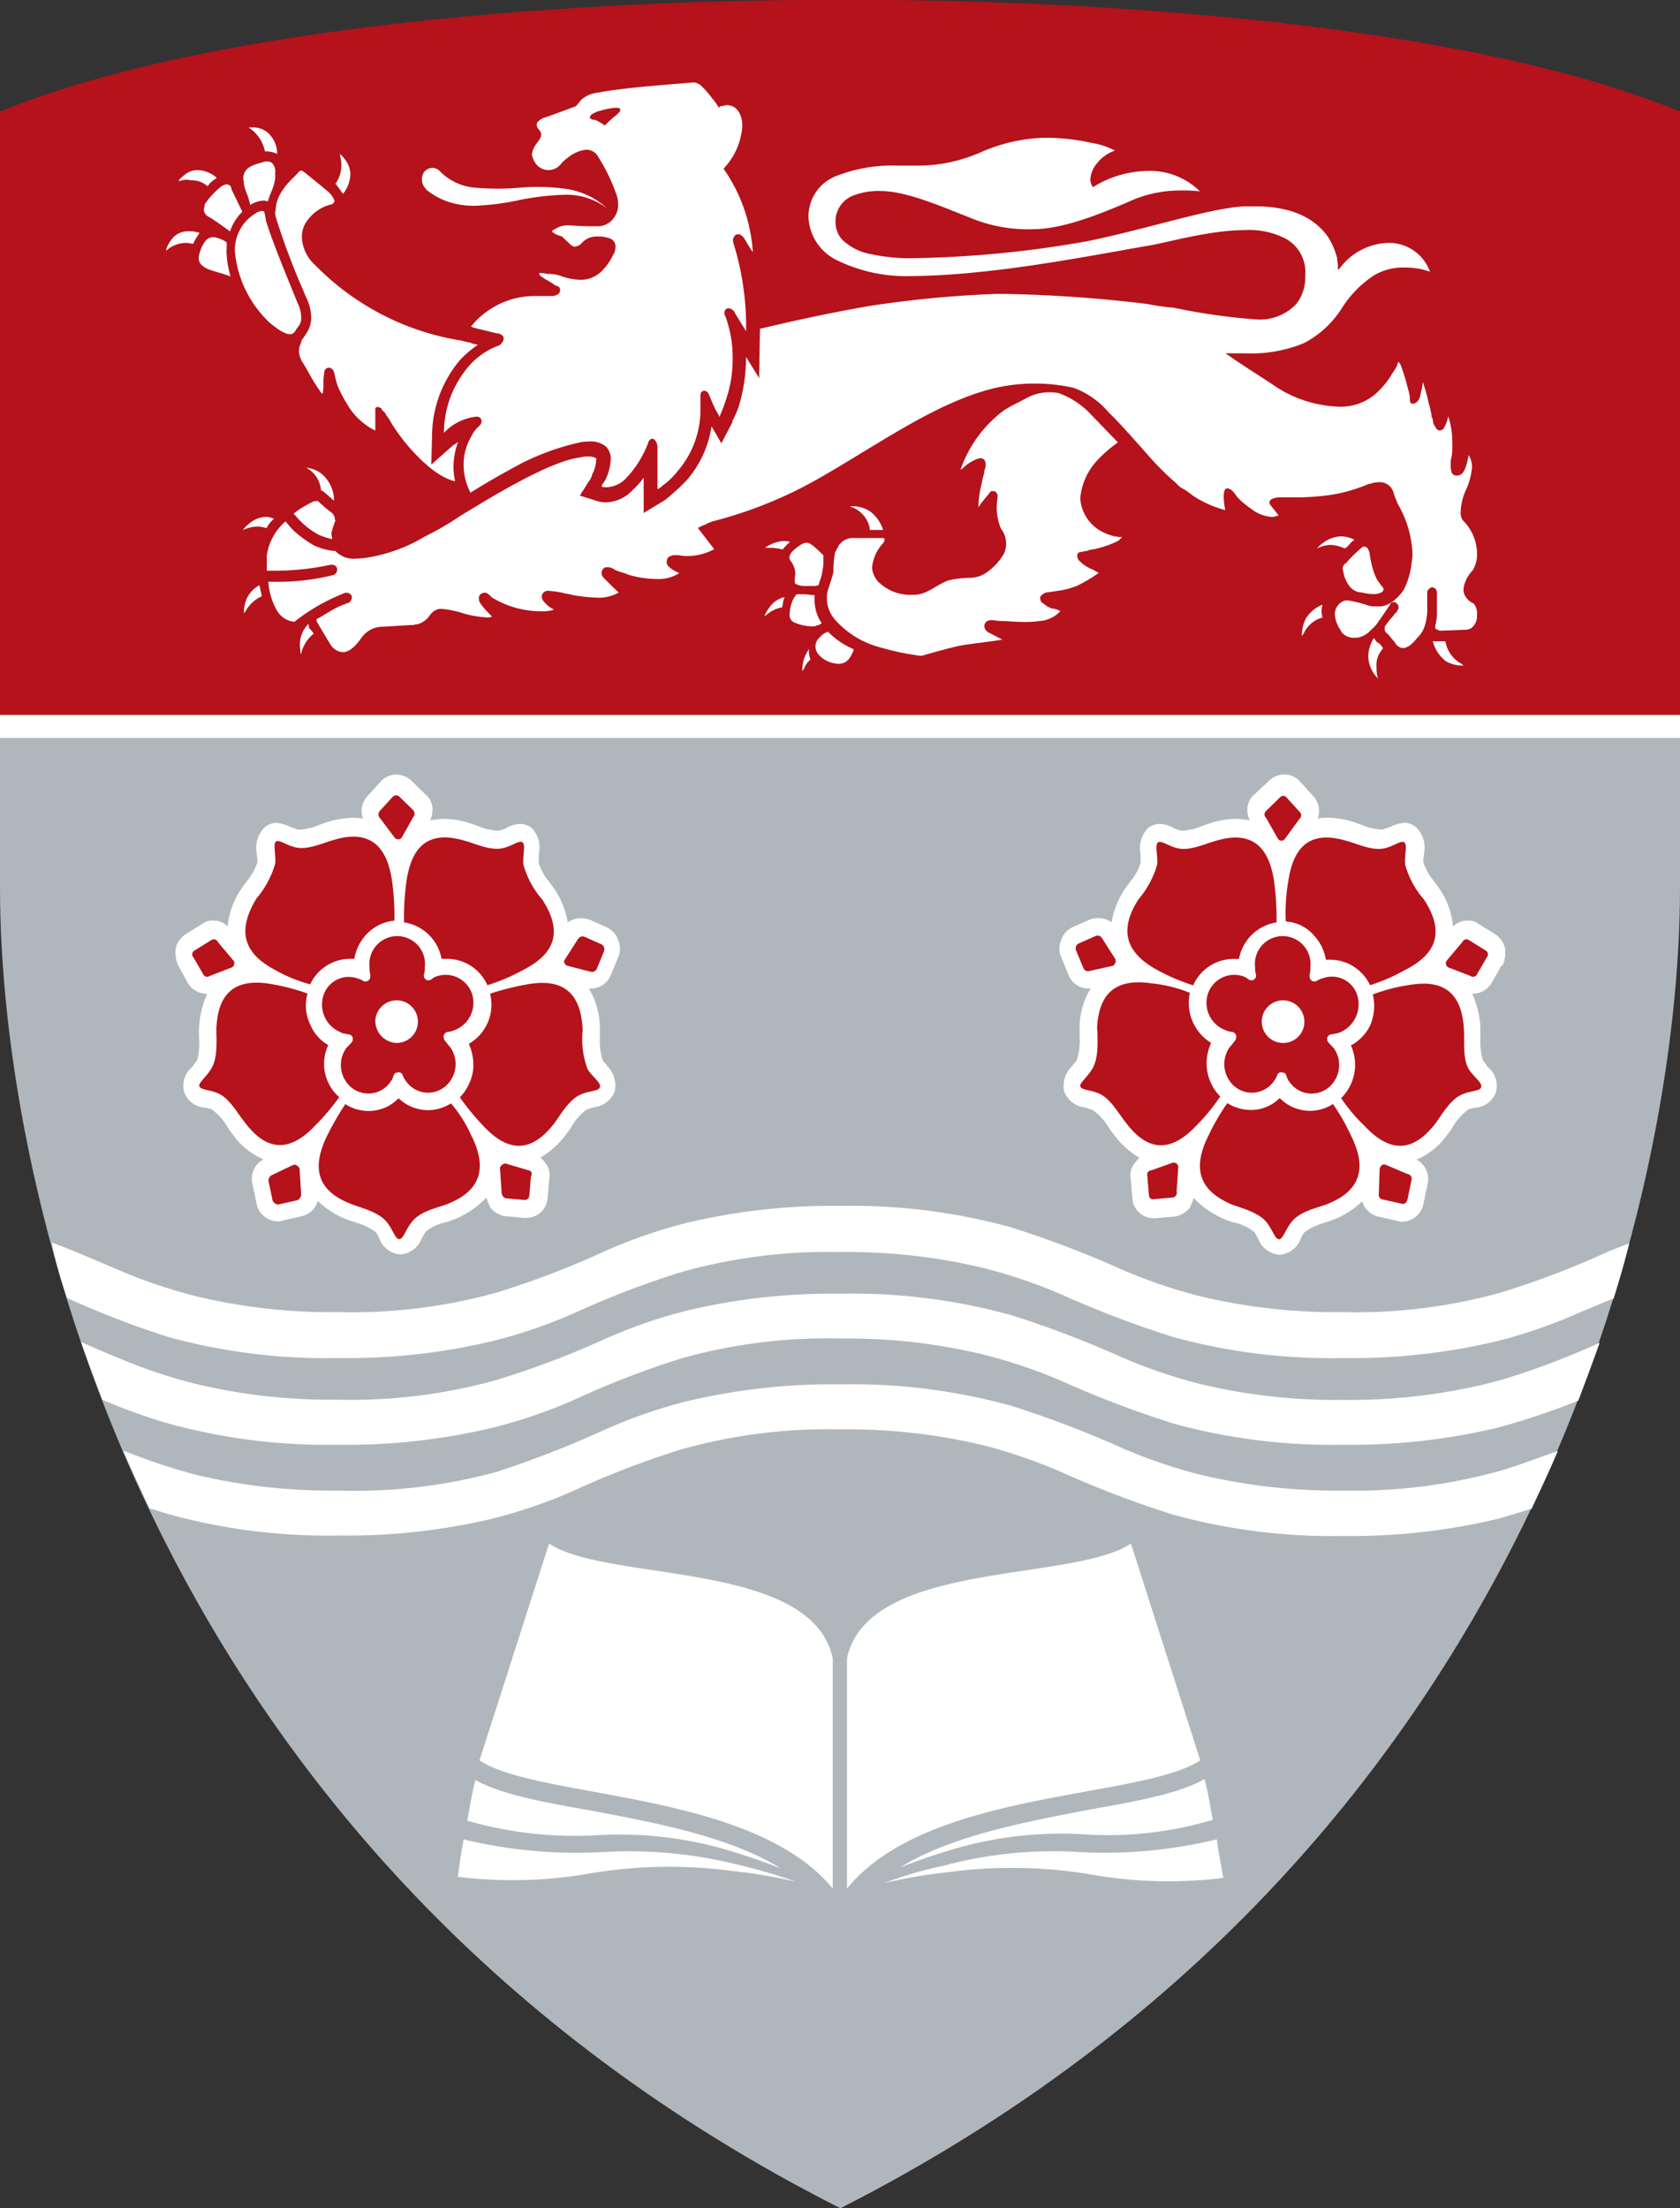﻿
<svg xmlns="http://www.w3.org/2000/svg" viewBox="0 0 152.19 200" width="152.19" height="200"><rect x="0" y="0" width="152.19" height="200" fill="#333333" stroke="none"/><defs><style>.cls-1{fill:#b0b7bc;}.cls-2{fill:#b5121b;}.cls-3{fill:#fff;}</style></defs><title>Asset 1</title><g id="Layer_2" data-name="Layer 2"><g id="Layer_1-2" data-name="Layer 1"><path class="cls-1" d="M152.19,65.83V80.45c0,27.25-12.9,87.45-76.06,119.55C12.9,168,0,107.7,0,80.45V65.83Z"/><path class="cls-2" d="M76.13,0S125.8-.76,152.19,10.1V65.83H0V10.1C26.46-.68,76.13,0,76.13,0"/><path class="cls-3" d="M16.53,16.33a3.11,3.11,0,0,0-.37.08,1.29,1.29,0,0,1,.44-.46,1.8,1.8,0,0,1,1.33-.54,2.72,2.72,0,0,1,1.7.69c-.07.08-.22.15-.3.23a1.77,1.77,0,0,0-.52.54,2.17,2.17,0,0,0-1.56-.54A1.21,1.21,0,0,0,16.53,16.33Zm1.56,4.77a2.61,2.61,0,0,0-1-.15,1.84,1.84,0,0,0-1.63.85,2.64,2.64,0,0,0-.44.92c.07-.08.22-.15.3-.23A2.72,2.72,0,0,1,16.83,22c.3,0,.52.08.67.08a6.13,6.13,0,0,1,.59-1Zm.52-2.69a.24.24,0,0,0-.07.15h0v.08c0,.08-.07.15-.07.31a.76.76,0,0,0,.44.69c.44.23,1.26.85,1.93,1.31a4.44,4.44,0,0,1,1.11-1.77l-1-2.08h0V17l-.07-.15a.56.56,0,0,0-.37-.15,1,1,0,0,0-.52.23A7.35,7.35,0,0,0,18.61,18.41Zm3.78,35.72a3.35,3.35,0,0,0-.3,1.39v.08c0-.08.07-.15.15-.23A3.13,3.13,0,0,1,23.72,54c-.07-.31-.15-.69-.22-1A2.73,2.73,0,0,0,22.39,54.13Zm2-24.94c1,.85,1.56,1.08,1.85,1.08a.56.56,0,0,0,.52-.31c.07-.15.22-.31.37-.54a1.18,1.18,0,0,0,.15-.69,2.7,2.7,0,0,0-.3-1.23h0c-.07-.23-2.3-5.47-2.89-7.54a6.88,6.88,0,0,0-.15-.77l-.07-.08h-.15a1.16,1.16,0,0,0-.59.23,3.86,3.86,0,0,0-1.85,3.46A10.12,10.12,0,0,0,24.39,29.19Zm-3.85-6.93V22c0-.15-.82-.46-.89-.46a.94.94,0,0,0-1,.23A3.19,3.19,0,0,0,18,23.34a.89.89,0,0,0,.22.62,2.13,2.13,0,0,0,.74.46c.67.23,1.33.38,1.93.62a8.34,8.34,0,0,1-.37-2.31ZM24,13.71h.22a2.51,2.51,0,0,1,.89.23A2.58,2.58,0,0,0,24.24,12a2.06,2.06,0,0,0-1.41-.46h-.3c.07.08.22.15.3.23A3.35,3.35,0,0,1,24,13.71Zm-1.93,2.85a5.12,5.12,0,0,0,.3,1,7.36,7.36,0,0,1,.3,1c.07,0,.07-.08.15-.08h0a2.35,2.35,0,0,1,1-.31.91.91,0,0,1,.44.08,8.83,8.83,0,0,1,.37-1,5,5,0,0,0,.3-1.08v-.54a1.07,1.07,0,0,0-.15-.69.58.58,0,0,0-.59-.31.91.91,0,0,0-.44.08c-.52.15-1.26.31-1.56.85a1.17,1.17,0,0,0-.07,1Zm9,1a3,3,0,0,0,.67-1.77,2.26,2.26,0,0,0-.52-1.39,2.49,2.49,0,0,0-.44-.46,3.45,3.45,0,0,1,.07.38,2.21,2.21,0,0,1,.07.69,2.82,2.82,0,0,1-.52,1.62ZM48.18,14h0a2,2,0,0,1,.37-.92c.22-.31.59-.69.44-1.08-.07-.23-.37-.38-.37-.69a.43.43,0,0,1,.22-.38,1.47,1.47,0,0,1,.59-.31c.67-.23,2.74-1,2.74-1,.22-.23.3-.38.52-.62a2.81,2.81,0,0,1,1.56-.62c2.15-.46,8.08-.85,8.6-.92a1.18,1.18,0,0,1,.67.31,7.56,7.56,0,0,1,1,1.15c.15.15.3.38.37.46a1,1,0,0,0,.15.23l.07.15.07-.08a.32.32,0,0,1,.22-.08c.15,0,.3-.08.44-.08a1.39,1.39,0,0,1,.74.23,1.73,1.73,0,0,1,.59,1,2.72,2.72,0,0,1,.07.77,6.25,6.25,0,0,1-1.63,3.69l-.07.08.07.08a14.83,14.83,0,0,1,2.59,7.47,9.94,9.94,0,0,1-.67-1.08,1,1,0,0,1-.15-.23,1.63,1.63,0,0,0-.37-.31h-.15a.29.29,0,0,0-.3.15.59.59,0,0,0-.15.31,1,1,0,0,0,.07.46,25.64,25.64,0,0,1,1.11,7.7V30l-1-1.62a.7.7,0,0,0-.59-.46.38.38,0,0,0-.3.15.48.48,0,0,0-.07.31.29.29,0,0,0,.07.23,10.83,10.83,0,0,1,.67,3.85,11.25,11.25,0,0,1-.67,3.93,9.17,9.17,0,0,1-.44,1.15c0,.08-.07.15-.07.23a4.46,4.46,0,0,0-.3-.54A10.9,10.9,0,0,1,64.34,36l-.22-.46a.55.55,0,0,0-.3-.15.38.38,0,0,0-.3.15.6.6,0,0,0-.07.38v1a8.52,8.52,0,0,1-2.08,5.77A6.7,6.7,0,0,1,60,44a1.55,1.55,0,0,1-.44.31V40.43a1.12,1.12,0,0,0-.15-.46c-.07-.08-.15-.23-.3-.23a.27.27,0,0,0-.22.08c-.07.08-.15.15-.15.23a9.41,9.41,0,0,1-2.15,3.39,2.56,2.56,0,0,1-1.63.69c-.22,0-.37,0-.44-.08s.22-.38.37-.69a4.78,4.78,0,0,0,.44-1.77,1.6,1.6,0,0,0-.44-1.15A2.2,2.2,0,0,0,53.22,40a2.68,2.68,0,0,0-.74.08,22.45,22.45,0,0,0-6.3,2.46c-1.7.92-3.19,1.85-3.56,2.08A5.44,5.44,0,0,1,42,42.12a4.87,4.87,0,0,1,.67-2.54,2.7,2.7,0,0,1,.44-.69c.07-.08.07-.15.15-.15l.07-.08.15-.15a.6.6,0,0,0,.15-.38.59.59,0,0,0-.15-.31.54.54,0,0,0-.37-.08,4.74,4.74,0,0,0-2.89,1.46,9.25,9.25,0,0,1,2.22-6,6.62,6.62,0,0,1,2.59-1.85.68.68,0,0,0,.44-.31.59.59,0,0,0,.15-.31v-.15c0-.08-.07-.15-.15-.23a.71.71,0,0,0-.44-.15l-1.26-.31c-.3-.08-.67-.15-.89-.23s-.15-.08-.22-.08a7.44,7.44,0,0,1,5.93-2.77H50a1,1,0,0,0,.52-.15.43.43,0,0,0,.22-.38c0-.15-.07-.31-.15-.31a.23.23,0,0,0-.15-.08h-.07a10.63,10.63,0,0,0-1-.62,4.38,4.38,0,0,1-.44-.31.24.24,0,0,1-.07-.15v-.08a3,3,0,0,1,.74.08,3.49,3.49,0,0,1,1.11.15,5.68,5.68,0,0,0,1.78.38,2.72,2.72,0,0,0,2.15-.92,5.19,5.19,0,0,0,.89-1.31,1.27,1.27,0,0,0,.22-.69.77.77,0,0,0-.59-.85,2.81,2.81,0,0,0-1-.15,1.83,1.83,0,0,0-1.41.54,1,1,0,0,1-.67.38.27.27,0,0,1-.22-.08h-.07l-.89-.85a2.44,2.44,0,0,1-.74-.31C50,21,50,20.95,50,20.95l.07-.08a.26.26,0,0,1,.15-.08,2,2,0,0,1,1.19-.38c.44,0,1,.08,2.08.08H54a1.8,1.8,0,0,0,1.56-.69A2,2,0,0,0,56,18.56a2.82,2.82,0,0,0-.15-.92,16.75,16.75,0,0,0-1.63-3.39,1.23,1.23,0,0,0-1.11-.69,3.13,3.13,0,0,0-1.63.69,3.7,3.7,0,0,0-.74.69,1.42,1.42,0,0,1-1.11.46,1.44,1.44,0,0,1-1-.46A2.12,2.12,0,0,1,48.18,14Zm5.71-3.16a8,8,0,0,1,.82.46l.07.08.07-.08s.3-.31.67-.62c.15-.15.74-.54.67-.77-.07-.38-1.7.08-1.93.15a1.74,1.74,0,0,0-.52.23.26.26,0,0,0-.15.08l-.07.08C53.23,10.79,53.82,10.87,53.89,10.87ZM25,19.72a64.89,64.89,0,0,0,2.45,6.54c.22.54.37.85.37.85a4.22,4.22,0,0,1,.37,1.62,2.51,2.51,0,0,1-.3,1.23c-.3.54-.59.85-.59.92h0V31a.27.27,0,0,0-.07.15,1.49,1.49,0,0,0-.15.62,2.13,2.13,0,0,0,.3,1s.3.46.59,1a17.07,17.07,0,0,0,.89,1.46c.07.08.15.23.22.31l.15.15v-.08a2.83,2.83,0,0,0,.07-.54v-.23a5.27,5.27,0,0,1,.07-1.08.44.44,0,0,1,.44-.46.55.55,0,0,1,.44.38c.07.23.15.69.3,1.15h0a.24.24,0,0,0,.07.15,1.33,1.33,0,0,0,.15.38,11.34,11.34,0,0,0,.67,1.23A6,6,0,0,0,34,39V37c0-.08.15-.15.22-.15h0c.07,0,.15.08.22.08s.15.08.15.15.07.15.15.15h0l.07.08a1,1,0,0,1,.15.23c.07.15.3.38.44.69A16.87,16.87,0,0,0,37,40.43c1.26,1.46,2.82,2.85,4.23,3.16a7,7,0,0,1-.15-1.23A6.48,6.48,0,0,1,41.51,40a1.55,1.55,0,0,1-.44.31l-2,1.77.07-2.69a10.73,10.73,0,0,1,2.52-6.77,9.26,9.26,0,0,1,1.63-1.39c-.22-.08-.44-.08-.59-.15s-.22-.08-.3-.08l-.59-.15A23.71,23.71,0,0,1,28.54,24a3.55,3.55,0,0,1-1.19-2.54,2.44,2.44,0,0,1,.59-1.62,3.73,3.73,0,0,1,2-1.31H30l.15-.08c.07-.08.15-.15.15-.23s-.15-.54-.74-1c-.74-.62-1.33-1.08-1.7-1.39a3.62,3.62,0,0,0-.52-.38h0c-.07,0-.22,0-.44.31-.44.46-1.93,1.69-1.93,3.31C24.91,19.18,24.91,19.41,25,19.72Zm5.34,27.4h0V47a.81.81,0,0,0-.37-.62,7.94,7.94,0,0,1-.82-.69c-.22-.15-.3-.31-.37-.31h-.15a.71.71,0,0,0-.44.15c-.07,0-.07.08-.22.08a1.61,1.61,0,0,1-.37.23,5.94,5.94,0,0,0-1,.69l.22.23a7,7,0,0,0,2.08,1.69,7.09,7.09,0,0,0,1.19.38c0-.15-.07-.38-.07-.54a8.84,8.84,0,0,1,.37-1.15Zm-6.15-.31a2.47,2.47,0,0,0-1.63.62A3.5,3.5,0,0,0,22,48c.07,0,.15-.08.22-.08a2.88,2.88,0,0,1,1.11-.23,2.58,2.58,0,0,1,.82.15,2.39,2.39,0,0,1,.67-.85A2.1,2.1,0,0,0,24.17,46.81Zm4.82-4a3.15,3.15,0,0,0-1.26-.46c.07.08.15.08.22.15a2.53,2.53,0,0,1,1.11,1.92c.07,0,.07,0,.15.08h.07l.07.08h0l.89.77A3.16,3.16,0,0,0,29,42.81Zm92.81,6.85h0c.22-.08.37-.31.59-.54a1,1,0,0,1,.3-.23,2.74,2.74,0,0,0-1.26-.31,2.83,2.83,0,0,0-1.63.62,3.26,3.26,0,0,0-.52.46c.07,0,.15-.08.22-.08a2.82,2.82,0,0,1,1-.23,3.35,3.35,0,0,1,1.26.31Zm-.15,2a2.88,2.88,0,0,0,.67,1.54,1.45,1.45,0,0,0,1,.46,5.52,5.52,0,0,0,1.11.15c.3,0,1.11-.15.82-.62a5.41,5.41,0,0,1-.52-.69,4.81,4.81,0,0,1-.37-.92,9.25,9.25,0,0,1-.3-1.39,1.12,1.12,0,0,0-.15-.46.41.41,0,0,0-.37-.23c-.07,0-.22.08-.44.31A11,11,0,0,0,121.94,51,.57.57,0,0,0,121.65,51.66ZM118.31,56a3.33,3.33,0,0,0-.37,1.54v.08c.07-.08.07-.15.15-.23a2.66,2.66,0,0,1,1.7-1.46c0-.15-.07-.31-.07-.46a1.76,1.76,0,0,1,.07-.62v-.08A3.12,3.12,0,0,0,118.31,56ZM78.8,48H80a3.34,3.34,0,0,0-1.19-1.69,3,3,0,0,0-1.48-.46h-.37c.07,0,.15.08.22.08a2.63,2.63,0,0,1,1.56,1.69h0Zm45.89,10.08a1.06,1.06,0,0,1-.22-.31,3.2,3.2,0,0,0-.52,1.69,2.94,2.94,0,0,0,.89,2c0-.08-.07-.15-.07-.23a3.58,3.58,0,0,1-.07-.85,2.08,2.08,0,0,1,.44-1.46h0l.15-.23-.07-.08A1.19,1.19,0,0,0,124.69,58.13Zm6.3.23h0l-.07-.23H129.8A3.27,3.27,0,0,0,131,59.9a3.09,3.09,0,0,0,1.56.38h.07c-.07,0-.15-.08-.22-.15A2.82,2.82,0,0,1,131,58.36Zm-103-1.85a2.62,2.62,0,0,0-.82,2c0,.31.07.62.07.85,0-.08.07-.15.07-.23a3.28,3.28,0,0,1,1.11-1.69A2.34,2.34,0,0,0,28,56.9C28,56.74,27.95,56.67,27.95,56.51ZM71,49a3.22,3.22,0,0,0-1.7.62h.59a4.22,4.22,0,0,1,1,.15,5.77,5.77,0,0,1,.67-.69A1.78,1.78,0,0,0,71,49Zm1,3.54v.15c0,.15,0,.15.15.23a1.67,1.67,0,0,0,.82.15h.59a1.23,1.23,0,0,0,.59-.08c.07-.15.07-.31.15-.46a4.19,4.19,0,0,0,.22-.92,3,3,0,0,0,.07-.77v-.54a9.86,9.86,0,0,0-1-.92,1.09,1.09,0,0,0-.52-.23,1.16,1.16,0,0,0-.59.23,4.1,4.1,0,0,0-.67.54,1,1,0,0,0-.3.54.51.51,0,0,0,.15.38A2.08,2.08,0,0,1,72.05,52,2.11,2.11,0,0,0,72,52.51Zm60.79,1.54a1.27,1.27,0,0,1-.22-.69,2.88,2.88,0,0,1,.67-1.54c.07-.08.07-.15.15-.15A2.93,2.93,0,0,0,133.8,50a4.31,4.31,0,0,0-1.26-2.85,1.14,1.14,0,0,1-.22-.77,5.18,5.18,0,0,1,.44-1.92,6.31,6.31,0,0,0,.59-2.16,2.17,2.17,0,0,0-.3-1.08c-.15.62-.3,1.92-1.11,1.85-.59,0-.52-.77-.52-1.23a.87.87,0,0,1,.07-.38,6.48,6.48,0,0,0,.07-1.31,7.38,7.38,0,0,0-.37-2.46,2.8,2.8,0,0,1-.44,1.15.55.55,0,0,1-.3.15.41.41,0,0,1-.37-.23c-.07-.15-.15-.23-.22-.38-.07-.31-.07-.54-.15-.54a7.89,7.89,0,0,0-.3-1.39,14.56,14.56,0,0,0-.52-1.85,4.11,4.11,0,0,1-.15.85c-.07.38-.15.92-.59,1.08s-.44-.23-.44-.54-.15-.69-.22-1a14.77,14.77,0,0,0-.52-1.69,1.09,1.09,0,0,0-.3-.54c0,.08-.07.15-.07.23a2.91,2.91,0,0,1-.44.77,7.36,7.36,0,0,1-1.56,1.92,4.8,4.8,0,0,1-3.34,1.15,11.1,11.1,0,0,1-5.63-1.77c-1.11-.77-3-1.92-4.3-2.85L111,32h1.78a12.57,12.57,0,0,0,5.34-.92A9,9,0,0,0,121.5,28a9.89,9.89,0,0,1,3-3.08,5.2,5.2,0,0,1,2.74-.69,6.67,6.67,0,0,1,2.3.38A3.94,3.94,0,0,0,125.72,22a5.66,5.66,0,0,0-4.3,2.23l-.22.23V24c0-.15-.07-.38-.07-.62a6.82,6.82,0,0,0-.82-1.92c-1-1.39-2.82-2.77-6.6-2.77h-1c-3.11.15-8.9,2.08-14.23,3.16a98,98,0,0,1-16.16,1.54A17.42,17.42,0,0,1,78.8,23a5,5,0,0,1-2.52-1.31,2.34,2.34,0,0,1-.59-1.54,2.51,2.51,0,0,1,1.48-2.39,6.38,6.38,0,0,1,2.59-.46c2.52,0,6,1.62,8.82,2.69a13.66,13.66,0,0,0,5,.77c2.89,0,6.6-1.62,8.45-2.39A11.3,11.3,0,0,1,107,17.25a13.2,13.2,0,0,1,1.7.08,6.44,6.44,0,0,0-4.74-1.85,9.62,9.62,0,0,0-4.82,1.39l-.15.08-.07-.15a1.14,1.14,0,0,1-.15-.54,2.53,2.53,0,0,1,.67-1.54A3.39,3.39,0,0,1,101,13.64a6.6,6.6,0,0,0-2.08-.69A19.11,19.11,0,0,0,95,12.48h-.52a15.35,15.35,0,0,0-5.63,1.31A14.18,14.18,0,0,1,83.32,15h-2a13.88,13.88,0,0,0-5.71,1,3.93,3.93,0,0,0-2.37,3.69,4.54,4.54,0,0,0,2.52,3.85A14.26,14.26,0,0,0,82.65,25h.15c7.26-.08,16-1.85,21.35-2.77,1.78-.31,5.49-1.39,8.67-1.39a7.1,7.1,0,0,1,3.78.85A3.49,3.49,0,0,1,118.24,25a3.84,3.84,0,0,1-.82,2.54,4.52,4.52,0,0,1-3.63,1.39,56.47,56.47,0,0,1-7.56-1.08H106c-.59-.08-1.26-.15-2-.31a123.86,123.86,0,0,0-13-.92h-.82a100.33,100.33,0,0,0-11.34,1.08c-4.52.77-8.67,1.77-10,2.08v.15l-.07,4.31-1.19-1.92v.23a15.29,15.29,0,0,1-.67,4.31A11.27,11.27,0,0,1,66.42,38a.29.29,0,0,0-.07.23l-1,1.92-.89-1.54a9.67,9.67,0,0,1-2.22,4.85,15.88,15.88,0,0,1-1.48,1.39l-.15.15c-.22.15-.37.31-.52.38l-1.78,1.08V43.27a8.89,8.89,0,0,1-1.11,1.23,3.43,3.43,0,0,1-2.37,1,3,3,0,0,1-.82-.15l-1.48-.46.82-1.31a1.49,1.49,0,0,0,.3-.62A3,3,0,0,0,54,41.73.29.29,0,0,0,54,41.5a1.46,1.46,0,0,0-.82-.15,1.58,1.58,0,0,0-.59.08c-.89.08-2.67.62-5.93,2.39-1.7.92-3.34,1.92-5,2.93a26.59,26.59,0,0,1-3.19,1.85,14.62,14.62,0,0,1-4.89,1.85,8.76,8.76,0,0,1-1.41.15,2.25,2.25,0,0,1-1.78-.69,5.52,5.52,0,0,1-2-.54,11.3,11.3,0,0,1-1.7-1.23,8.34,8.34,0,0,1-.82-.92,5,5,0,0,0-1.7,3.08v1.39h.44a24.16,24.16,0,0,0,5.34-.54h.15a.5.5,0,0,1,.44.31v.15a.52.52,0,0,1-.3.46,20.75,20.75,0,0,1-5.56.62h-.37a6,6,0,0,0,.74,2.54,2.07,2.07,0,0,0,1.56,1.08h.07a17.49,17.49,0,0,1,4.6-2.62h.15a.5.5,0,0,1,.44.31v.15a.63.63,0,0,1-.3.46H31.5c-.07,0-.15.08-.37.15s-.74.31-1.26.62-.74.46-1.19.69v.08c0,.08,0,.15.15.38.37.62.82,1.39,1.11,1.85a1.44,1.44,0,0,0,1.11.69c.44,0,1-.31,1.7-1.31a2.36,2.36,0,0,1,2-1l2.45-.15h.22a2.53,2.53,0,0,1,.44-.08,2.07,2.07,0,0,0,1-.69,1.75,1.75,0,0,1,.52-.54,1.07,1.07,0,0,1,.67-.15,9.36,9.36,0,0,1,1.63.31,9.22,9.22,0,0,0,2.45.46.91.91,0,0,0,.44-.08l-.3-.31a6.18,6.18,0,0,1-.67-.77.85.85,0,0,1-.22-.54.48.48,0,0,1,.07-.31.63.63,0,0,1,.44-.23.56.56,0,0,1,.37.15c.07.08.22.15.22.23A8.51,8.51,0,0,0,49,55.36a3,3,0,0,0,1.19-.15,2.57,2.57,0,0,1-.89-.69.71.71,0,0,1-.22-.54.59.59,0,0,1,.15-.31.61.61,0,0,1,.52-.15,7.78,7.78,0,0,1,1.11.15,1.13,1.13,0,0,1,.3.08,4.13,4.13,0,0,1,.74.15,16.85,16.85,0,0,0,2.15.23,3.7,3.7,0,0,0,2-.46c-.82-.77-1.33-1.31-1.33-1.31a.58.58,0,0,1-.22-.46.51.51,0,0,1,.15-.38c.07-.15.3-.15.37-.15a1.13,1.13,0,0,1,.67.23,3.05,3.05,0,0,0,.37.15c.22.08.52.15.89.31a9.2,9.2,0,0,0,2.59.38,3.41,3.41,0,0,0,2-.54,2.94,2.94,0,0,1-1-.62.61.61,0,0,1-.07-.69.4.4,0,0,1,.3-.23.65.65,0,0,1,.37-.08h.15c.3,0,.52.08.82.08a5.14,5.14,0,0,0,2.59-.62l-1.48-1.92a4.59,4.59,0,0,1,.67-.31,3.73,3.73,0,0,1,.74-.31c.59-.15,1.41-.38,2.37-.69a38.57,38.57,0,0,0,7.26-3.23c5.26-3,10.45-6.77,15.64-8.08a15.74,15.74,0,0,1,3.71-.46,16,16,0,0,1,3.63.38,7.53,7.53,0,0,1,3.19,2.23c1.19,1.15,2.37,2.54,3.41,3.69a25.43,25.43,0,0,0,2.67,2.69l.22.23a1.84,1.84,0,0,0,.44.31c.3.15.67.46,1,.69A9.74,9.74,0,0,0,111,46.2c-.07-.31-.44-2.31.37-1.92.37.15.52.54.82.85s.67.62,1.11.92a3.42,3.42,0,0,0,1.93.77,1.69,1.69,0,0,0,.59-.15l-.67-.85a.54.54,0,0,1-.15-.31c0-.15.07-.23.22-.31a1.44,1.44,0,0,1,.67-.15h1.56a22.78,22.78,0,0,0,3.11-.23,14,14,0,0,0,3.26-.92.72.72,0,0,1,.3-.08,2.37,2.37,0,0,1,.82-.15,1.3,1.3,0,0,1,1.33,1.08c.15.38.3.77.37.92A9.74,9.74,0,0,1,127.95,50a3.89,3.89,0,0,1-.07.92,6.82,6.82,0,0,1-.74,2.54c-1,1.39-1.93,1.46-2.08,1.46h-.52a1.78,1.78,0,0,1-.59-.08,10.68,10.68,0,0,0-1.85-.46.91.91,0,0,0-.44.08,1.3,1.3,0,0,0-.74,1.15,2.66,2.66,0,0,0,.3,1.08h0a.24.24,0,0,0,.07.15,1.7,1.7,0,0,1,.22.38,1.37,1.37,0,0,0,1.19.54h.22a2.08,2.08,0,0,0,1.26-.69,3.34,3.34,0,0,0,.74-.85l.07-.08.89-1.31a.27.27,0,0,0,.07-.15.38.38,0,0,1,.3-.15.27.27,0,0,1,.22.08.43.43,0,0,1,.22.38.29.29,0,0,1-.07.23.27.27,0,0,1-.07.15.57.57,0,0,1-.22.23,2,2,0,0,1-.37.46c-.3.38-.52.69-.52.69v.23a.42.42,0,0,0,.22.38c.22.23.44.54.67.77a1,1,0,0,0,.59.54c.59.15,1.19-.54,1.48-.92a2.37,2.37,0,0,0,.67-1.08,5.06,5.06,0,0,0,.22-1.77V53.74a.6.6,0,0,1,.07-.31,1,1,0,0,1,.3-.23h.07c.22,0,.37.15.37.23a.39.39,0,0,1,.07.23v1.85a4.32,4.32,0,0,1-.15,1.15v.15c0,.08,0,.15.07.15a.26.26,0,0,0,.15.08.54.54,0,0,0,.3.08l2.15-.08h0a1.09,1.09,0,0,0,.59-.15,1.39,1.39,0,0,0,.52-1v-.31a1.33,1.33,0,0,0-.3-.92A1.62,1.62,0,0,1,132.77,54.05Zm-31.65-5.47A4.68,4.68,0,0,1,99.56,48a3.69,3.69,0,0,1-1.7-2.85,5.72,5.72,0,0,1,1.48-3.39,12,12,0,0,1,1.93-1.69l-2.67-2.77a7.58,7.58,0,0,0-2.67-1.69,4.39,4.39,0,0,0-3.11.54c-.59.31-1.26.62-1.85,1A11.29,11.29,0,0,0,87,42.58c.07-.08.22-.15.37-.31a3.64,3.64,0,0,1,1.11-.69c.07,0,.22-.08.3-.08a.44.44,0,0,1,.44.23.87.87,0,0,1,.07.38,1,1,0,0,1-.07.38,1,1,0,0,0-.07.38,8.24,8.24,0,0,0-.22.92,9.41,9.41,0,0,0-.3,2.16c.44-.69,1-1.23,1-1.31l.07-.08c.07-.08.15-.08.3-.08a.27.27,0,0,1,.22.08c.07.08.07.15.15.23v.31a5,5,0,0,0,.3,2.77,2.22,2.22,0,0,1,.3,2.23,5.23,5.23,0,0,1-1.63,1.77,2.58,2.58,0,0,1-1.41.46,9.94,9.94,0,0,0-2,.23c-.89.31-1.63,1-2.52,1.23a2.93,2.93,0,0,1-.82.08,4.1,4.1,0,0,1-3-1.15A2.12,2.12,0,0,1,79,51.43a3.67,3.67,0,0,1,1-2.23l.07-.08c0-.08.07-.15.07-.23v-.08a.32.32,0,0,0-.22-.08H77.24a1.48,1.48,0,0,0-1,.38l-.07.08-.15.15c-.07.15-.22.38-.37.69a9.7,9.7,0,0,0-.15,1.77c-.15.69-.52,1.54-.59,2.08v.31A2.92,2.92,0,0,0,75.54,56a8.16,8.16,0,0,0,4.15,2.62,24.93,24.93,0,0,0,3.63.77h.22c.22-.08,2.67-.77,3.48-.92s2.89-.38,3.78-.54l-1.33-.69-.15-.15a.6.6,0,0,1-.15-.38.29.29,0,0,1,.07-.23q.11-.23.22-.23a.43.43,0,0,1,.3-.08H90a5.69,5.69,0,0,0,.82.08c.52,0,1.19.08,1.85.08a9.11,9.11,0,0,0,1.48-.08,2.83,2.83,0,0,0,1.93-.92.27.27,0,0,1-.22-.08,2.22,2.22,0,0,0-.59-.15,1.93,1.93,0,0,1-.67-.38c-.07-.08-.15-.08-.22-.15a.6.6,0,0,1-.15-.38v-.08c0-.08.07-.15.15-.23s.15-.08.22-.15a.72.72,0,0,1,.3-.08l1-.15a7,7,0,0,0,1.7-.46,13.35,13.35,0,0,0,1.93-1.15L99,51.59a3.4,3.4,0,0,1-1.11-.69l-.15-.15a.6.6,0,0,1-.15-.38V50.2c.07-.08.07-.15.15-.15A.27.27,0,0,1,98,50a.72.72,0,0,1,.3-.08.72.72,0,0,0,.3-.08c.22-.08.44-.08.74-.15a9.75,9.75,0,0,0,1.78-.62,1.08,1.08,0,0,0,.52-.46h-.07C101.56,48.66,101.34,48.66,101.11,48.58ZM69.68,55.05a2.91,2.91,0,0,0-.44.77c.07-.08.15-.08.22-.15A2.93,2.93,0,0,1,70.87,55c0-.15.07-.38.07-.46v-.08h0c.07-.15.07-.31.15-.38A2.22,2.22,0,0,0,69.68,55.05Zm5,2.31a1.63,1.63,0,0,0-.37.31l-.22.23c-.07.08-.07.15-.15.23a3.45,3.45,0,0,0-.07.38,1.27,1.27,0,0,0,.22.69,2.31,2.31,0,0,0,.89.69,2.48,2.48,0,0,0,1,.23,1.18,1.18,0,0,0,1-.54,3.65,3.65,0,0,0,.37-.77A7.31,7.31,0,0,1,75,57.21Zm-.3-1a3.8,3.8,0,0,1-.59-2.08V53.9h0c-.3,0-.67-.08-1-.08h-.44c-.15,0-.22,0-.3.15a2.18,2.18,0,0,0-.37.77,3.42,3.42,0,0,0-.15.92.72.72,0,0,0,.37.69,4.24,4.24,0,0,0,1.63.38h.07c.07,0,.3,0,.37-.08C74.35,56.59,74.43,56.44,74.43,56.36Zm-1.11,2.46a3.18,3.18,0,0,0-.59,1.92v.08c0-.08.07-.15.15-.23a1.86,1.86,0,0,1,.59-.85,2.35,2.35,0,0,1-.15-.77C73.24,59,73.31,58.9,73.31,58.82ZM38.62,17.18a6.53,6.53,0,0,0,2.15,1.15,7.72,7.72,0,0,0,2.22.31,23.58,23.58,0,0,0,4.15-.54,23.63,23.63,0,0,1,4-.46A6.07,6.07,0,0,1,55,18.87a7,7,0,0,0-3.78-1.77A18.8,18.8,0,0,0,47.07,17a23.17,23.17,0,0,1-4,0,5,5,0,0,1-3.19-1.46l-.07-.08a.94.94,0,0,0-1.41.15,1.22,1.22,0,0,0,.22,1.54Z"/><path class="cls-3" d="M42.33,164.9c.22-1.23.44-2.54.74-3.69h0c2.3,1.31,6.08,2,10.45,2.77,5.71,1.08,12.45,2.31,17.2,5.23-1.19-.46-2.67-1-4.45-1.54a34.71,34.71,0,0,0-12.16-1.46A35.15,35.15,0,0,1,42.33,164.9Zm67.9,1.69a43,43,0,0,1-12.45,1.15A38.12,38.12,0,0,0,85.4,169a33.82,33.82,0,0,0-5.26,1.54,47.78,47.78,0,0,1,5.93-1,43.17,43.17,0,0,1,12.75.23,40.4,40.4,0,0,0,12,.31C110.6,168.82,110.38,167.75,110.23,166.59Zm-28.69,2.54c1.19-.46,2.67-1,4.45-1.54a34.71,34.71,0,0,1,12.16-1.46,33,33,0,0,0,11.71-1.31c-.22-1.23-.44-2.54-.74-3.69h0c-2.3,1.31-6.08,2-10.45,2.77C93,165,86.29,166.21,81.54,169.13Zm-27.06-1.39A43,43,0,0,1,42,166.59c-.22,1.15-.37,2.23-.52,3.39a40.4,40.4,0,0,0,12-.31,43,43,0,0,1,12.75-.23,47.78,47.78,0,0,1,5.93,1c-1.33-.46-3-1-5.26-1.54A40.53,40.53,0,0,0,54.49,167.75ZM49.74,139.8l-6.3,19.63c5.26,3.54,24.69,2.69,32,11.62V150.2C73.54,141.27,55,143.34,49.74,139.8Zm52.71,0c-5.26,3.54-23.8,1.46-25.72,10.39v20.86c7.26-9,26.69-8.08,32-11.62Z"/><path class="cls-3" d="M16.16,87.46,17,89a2,2,0,0,0,1.7,1h.07a8.49,8.49,0,0,0-.74,3.16v.77A6.16,6.16,0,0,1,17.87,96c-.07.15-.3.38-.44.62a2.2,2.2,0,0,0-.74,2.31h0a2.14,2.14,0,0,0,1.93,1.39c.22.08.52.08.67.23a5.39,5.39,0,0,1,1.33,1.54,4.26,4.26,0,0,0,.44.62A6.51,6.51,0,0,0,23.87,105a2,2,0,0,0-1,2.23l.37,1.77a2,2,0,0,0,1.93,1.62.91.91,0,0,0,.44-.08l1.7-.38a2,2,0,0,0,1.48-1.39,7.74,7.74,0,0,0,2.67,1.69l.67.23a6,6,0,0,1,1.85.85,1.69,1.69,0,0,1,.37.62,2.27,2.27,0,0,0,1.93,1.46h0a2.27,2.27,0,0,0,1.93-1.46,4.32,4.32,0,0,1,.37-.62,4.2,4.2,0,0,1,1.85-.85,8.28,8.28,0,0,0,3.63-2.23,4.81,4.81,0,0,0,.37.92,2.16,2.16,0,0,0,1.33.77l1.7.15h.22a1.92,1.92,0,0,0,1.93-1.85l.15-1.77a1.74,1.74,0,0,0-.44-1.46c-.15-.15-.22-.31-.37-.38a7.68,7.68,0,0,0,2.37-2.16,4.26,4.26,0,0,0,.44-.62,5.39,5.39,0,0,1,1.33-1.54l.67-.23a2.29,2.29,0,0,0,1.93-1.46h0A2.51,2.51,0,0,0,55,96.54c-.15-.23-.37-.38-.44-.62a5.94,5.94,0,0,1-.22-2.08v-.77a6.88,6.88,0,0,0-1-3.54h.22a1.93,1.93,0,0,0,1.78-1.23L56,86.69a1.86,1.86,0,0,0,0-1.54A2,2,0,0,0,55,84l-1.56-.69a2.58,2.58,0,0,0-.82-.15,2.18,2.18,0,0,0-1.19.38,7.7,7.7,0,0,0-1.19-3c-.15-.23-.3-.38-.44-.62a4.71,4.71,0,0,1-1-1.77v-.77A2.59,2.59,0,0,0,48.18,75l-.15.15h0l.15-.15a1.73,1.73,0,0,0-1-.38,2.7,2.7,0,0,0-1.33.38,2.3,2.3,0,0,1-.67.23h-.22a5.52,5.52,0,0,1-1.78-.46l-.67-.23a8.4,8.4,0,0,0-2.22-.38,8.84,8.84,0,0,0-1.33.15,2.2,2.2,0,0,0,.22-1,1.77,1.77,0,0,0-.67-1.39l-1.26-1.23a2.09,2.09,0,0,0-1.33-.54,1.94,1.94,0,0,0-1.48.69l-1.19,1.31a2,2,0,0,0-.37,2,4.39,4.39,0,0,0-1-.08,8.4,8.4,0,0,0-2.22.38l-.67.23a5.52,5.52,0,0,1-1.78.46H27l-.67-.23A3.43,3.43,0,0,0,25,74.53a1.73,1.73,0,0,0-1,.38h0a2.6,2.6,0,0,0-.74,2.39c0,.23.07.54.07.77a5.23,5.23,0,0,1-1,1.77c-.15.23-.3.38-.44.62a7.11,7.11,0,0,0-1.26,3.46,1.75,1.75,0,0,0-1.33-.54,1.45,1.45,0,0,0-1,.31l-1.48.92a2.12,2.12,0,0,0-.89,1.23,2.87,2.87,0,0,0,.22,1.62"/><path class="cls-3" d="M36,83.53A4.09,4.09,0,0,1,40,86.84h.52a4,4,0,0,1,3.78,2.85,4.29,4.29,0,0,1-1.85,4.93,4.67,4.67,0,0,1,.37,2.46,4,4,0,0,1-1.63,2.69,3.93,3.93,0,0,1-5-.31,4.06,4.06,0,0,1-2.74,1.15A4.57,4.57,0,0,1,31,99.85a4.19,4.19,0,0,1-1.26-5.08A3.72,3.72,0,0,1,28.1,93a3.9,3.9,0,0,1-.22-3.16A4,4,0,0,1,31.65,87h.44a3.75,3.75,0,0,1,1.11-2.16A3.52,3.52,0,0,1,36,83.53"/><path class="cls-2" d="M36.55,83.53A4.08,4.08,0,0,1,40,86.84h.52a4,4,0,0,1,3.63,2.39,17.86,17.86,0,0,0,3.26-1.39c3.19-1.62,3.41-3.77,1.7-6.39a8,8,0,0,1-1.7-3.16c-.07-.85.22-1.77-.07-2h0c-.3-.23-1,.38-1.85.54-1.11.23-2.52-.46-3.41-.69-2.89-.85-4.74.08-5.26,3.69a24.34,24.34,0,0,0-.22,3.69m-.82-7.62a.44.44,0,0,0,.59,0L37.44,74a.48.48,0,0,0,0-.62l-1.26-1.23a.44.44,0,0,0-.59,0L34.4,73.45a.48.48,0,0,0,0,.62ZM24.91,87.84a13.24,13.24,0,0,0,3.19,1.31,4,4,0,0,1,3.56-2.31h.44a4.23,4.23,0,0,1,1.11-2.23,4,4,0,0,1,2.52-1.23,23.25,23.25,0,0,0-.22-3.62c-.52-3.62-2.45-4.54-5.26-3.69-.89.23-2.3.92-3.41.69C26,76.6,25.28,76,25,76.22s0,1.15-.07,2a8.51,8.51,0,0,1-1.7,3.16c-1.63,2.69-1.41,4.85,1.7,6.47m-7.41-1.15.89,1.54a.39.39,0,0,0,.59.15l2-.77a.42.42,0,0,0,.15-.62L19.72,85.3a.39.39,0,0,0-.59-.15l-1.48.92a.41.41,0,0,0-.15.62m33.88.77,2.08.54a.49.49,0,0,0,.59-.23l.67-1.62a.53.53,0,0,0-.22-.62l-1.56-.69a.49.49,0,0,0-.59.23l-1.19,1.85c-.15.15,0,.46.22.54m-24.24,18.4a.56.56,0,0,0-.52-.38l-1.93.92a.58.58,0,0,0-.37.54l.37,1.77a.56.56,0,0,0,.52.38l1.7-.38a.58.58,0,0,0,.37-.54ZM52.78,93.23c-.15-3.08-1.56-4.7-5-4.08A23.35,23.35,0,0,0,44.4,90a4.1,4.1,0,0,1-1.93,4.54A4.67,4.67,0,0,1,42.85,97a4.52,4.52,0,0,1-1.19,2.39A22.16,22.16,0,0,0,43.81,102c2.45,2.62,4.52,2.16,6.38-.23.52-.69,1.33-2.16,2.37-2.62.82-.38,1.7-.31,1.78-.69h0c.15-.38-.67-.92-1.11-1.62a7.86,7.86,0,0,1-.44-3.62m-23,1.46a3.72,3.72,0,0,1-1.63-1.77,4,4,0,0,1-.3-2.93,20.1,20.1,0,0,0-3.26-.85c-3.48-.62-4.89,1-5,4.08,0,.92.15,2.54-.44,3.54-.44.77-1.19,1.31-1.11,1.62h0c.15.38,1,.31,1.78.69,1,.46,1.78,1.92,2.37,2.62,1.85,2.46,3.93,2.85,6.38.23a20.41,20.41,0,0,0,2.15-2.54,4,4,0,0,1-1-4.7M47.89,106l-2.08-.62a.56.56,0,0,0-.52.38l.15,2.23a.58.58,0,0,0,.37.54l1.7.15a.42.42,0,0,0,.44-.38l.15-1.77a.34.34,0,0,0-.22-.54m-5.19-3.16c1.63,3.23.59,5.16-2.22,6.24-.82.31-2.37.62-3.11,1.54-.59.69-.82,1.62-1.19,1.62s-.59-.92-1.19-1.62c-.74-.85-2.3-1.23-3.11-1.54-2.82-1.08-3.85-2.93-2.22-6.24A27.17,27.17,0,0,1,31.28,100a3.88,3.88,0,0,0,2.08.62,3.73,3.73,0,0,0,2.74-1.15,3.94,3.94,0,0,0,2.67,1.08,3.88,3.88,0,0,0,2.08-.62,11.77,11.77,0,0,1,1.85,2.93"/><path class="cls-2" d="M30.91,93.54c.22.08.44.08.67.15h0a.38.38,0,0,1,.3.15.48.48,0,0,1-.07.62h0l-.44.46a2.65,2.65,0,0,0,.52,3.62A2.43,2.43,0,0,0,35.36,98a1.57,1.57,0,0,0,.3-.62h0c.07-.15.15-.23.3-.23a.38.38,0,0,1,.52.23h0a2,2,0,0,0,.3.54,2.43,2.43,0,0,0,3.48.54,2.65,2.65,0,0,0,.52-3.62c-.15-.15-.3-.38-.44-.54h0a.6.6,0,0,1-.15-.38.43.43,0,0,1,.37-.46h0a1.69,1.69,0,0,0,.59-.15,2.65,2.65,0,0,0,1.63-3.23,2.52,2.52,0,0,0-3.11-1.69,1.47,1.47,0,0,0-.59.31h0a.54.54,0,0,1-.37.08.44.44,0,0,1-.3-.54h0a1.76,1.76,0,0,0,.07-.62,2.52,2.52,0,1,0-5,0,2.21,2.21,0,0,0,.07.69h0a.72.72,0,0,1-.07.38.45.45,0,0,1-.59.15h0a1.54,1.54,0,0,0-.52-.23,2.4,2.4,0,0,0-3.11,1.69,2.7,2.7,0,0,0,1.7,3.23"/><path class="cls-3" d="M34,92.46a1.93,1.93,0,1,1,1.93,2,2,2,0,0,1-1.93-2"/><path class="cls-3" d="M136,87.46,135.14,89a2,2,0,0,1-1.7,1h-.07a8.49,8.49,0,0,1,.74,3.16v.77a6.16,6.16,0,0,0,.22,2.08c.07.15.3.38.44.62a2.2,2.2,0,0,1,.74,2.31h0a2.14,2.14,0,0,1-1.93,1.39c-.22.08-.52.08-.67.23a5.39,5.39,0,0,0-1.33,1.54,4.26,4.26,0,0,1-.44.62,6.51,6.51,0,0,1-2.82,2.31,2,2,0,0,1,1,2.23l-.37,1.77a2,2,0,0,1-1.93,1.62.91.91,0,0,1-.44-.08l-1.7-.38a2,2,0,0,1-1.48-1.39,7.74,7.74,0,0,1-2.67,1.69l-.67.23a6,6,0,0,0-1.85.85,1.69,1.69,0,0,0-.37.62,2.27,2.27,0,0,1-1.93,1.46h0a2.27,2.27,0,0,1-1.93-1.46,4.32,4.32,0,0,0-.37-.62,4.2,4.2,0,0,0-1.85-.85,8.28,8.28,0,0,1-3.63-2.23,4.81,4.81,0,0,1-.37.92,2.16,2.16,0,0,1-1.33.77l-1.7.15h-.22a1.92,1.92,0,0,1-1.93-1.85l-.15-1.77a1.74,1.74,0,0,1,.44-1.46c.15-.15.22-.31.37-.38a7.68,7.68,0,0,1-2.37-2.16,4.26,4.26,0,0,1-.44-.62A5.39,5.39,0,0,0,99,100.54l-.67-.23a2.29,2.29,0,0,1-1.93-1.46h0a2.51,2.51,0,0,1,.74-2.31c.15-.23.37-.38.44-.62a5.94,5.94,0,0,0,.22-2.08v-.77a6.88,6.88,0,0,1,1-3.54h-.22a1.93,1.93,0,0,1-1.78-1.23l-.67-1.62a1.86,1.86,0,0,1,0-1.54,2,2,0,0,1,1-1.15l1.56-.69a2.58,2.58,0,0,1,.82-.15,2.18,2.18,0,0,1,1.19.38,7.7,7.7,0,0,1,1.19-3c.15-.23.3-.38.44-.62a4.71,4.71,0,0,0,1-1.77v-.77A2.59,2.59,0,0,1,104,75l.15.15h0L104,75a1.73,1.73,0,0,1,1-.38,2.7,2.7,0,0,1,1.33.38,2.3,2.3,0,0,0,.67.23h.22a5.52,5.52,0,0,0,1.78-.46l.67-.23a8.4,8.4,0,0,1,2.22-.38,8.84,8.84,0,0,1,1.33.15,2.2,2.2,0,0,1-.22-1,1.77,1.77,0,0,1,.67-1.39L115,70.68a2.09,2.09,0,0,1,1.33-.54,1.94,1.94,0,0,1,1.48.69L119,72.14a2,2,0,0,1,.37,2,4.39,4.39,0,0,1,1-.08,8.4,8.4,0,0,1,2.22.38l.67.23a5.52,5.52,0,0,0,1.78.46h.22l.67-.23a3.43,3.43,0,0,1,1.33-.38,1.73,1.73,0,0,1,1,.38h0A2.6,2.6,0,0,1,129,77.3c0,.23-.07.54-.07.77a5.23,5.23,0,0,0,1,1.77c.15.23.3.38.44.62a7.11,7.11,0,0,1,1.26,3.46,1.75,1.75,0,0,1,1.33-.54,1.45,1.45,0,0,1,1,.31l1.48.92a2.12,2.12,0,0,1,.89,1.23,2.87,2.87,0,0,1-.22,1.62"/><path class="cls-3" d="M116.16,83.53a4.09,4.09,0,0,0-3.93,3.31h-.52a4,4,0,0,0-3.78,2.85,4.29,4.29,0,0,0,1.85,4.93,4.67,4.67,0,0,0-.37,2.46A4,4,0,0,0,111,99.78a3.93,3.93,0,0,0,5-.31,4.06,4.06,0,0,0,2.74,1.15,4.57,4.57,0,0,0,2.37-.77,4.19,4.19,0,0,0,1.26-5.08A3.72,3.72,0,0,0,124.09,93a3.9,3.9,0,0,0,.22-3.16A4,4,0,0,0,120.53,87h-.44A3.75,3.75,0,0,0,119,84.84a3.52,3.52,0,0,0-2.82-1.31"/><path class="cls-2" d="M115.64,83.53a24.36,24.36,0,0,0-.22-3.69c-.52-3.62-2.45-4.54-5.26-3.69-.89.23-2.3.92-3.41.69-.82-.15-1.56-.77-1.85-.54h0c-.3.23,0,1.15-.07,2a8.51,8.51,0,0,1-1.7,3.16c-1.63,2.54-1.41,4.7,1.7,6.39a17.86,17.86,0,0,0,3.26,1.39,4,4,0,0,1,3.63-2.39h.52a4.09,4.09,0,0,1,3.41-3.31m2.08-9.39a.41.41,0,0,0,0-.62l-1.19-1.31a.38.38,0,0,0-.59,0l-1.26,1.23a.41.41,0,0,0,0,.62L115.79,76a.38.38,0,0,0,.59,0Zm9.56,13.7c3.19-1.62,3.41-3.77,1.7-6.39a8,8,0,0,1-1.7-3.16c-.07-.85.22-1.77-.07-2s-1,.38-1.85.54c-1.11.23-2.52-.46-3.41-.69-2.89-.85-4.74.08-5.26,3.69a16.65,16.65,0,0,0-.22,3.62A3.63,3.63,0,0,1,119,84.69a4.23,4.23,0,0,1,1.11,2.23h.44a4,4,0,0,1,3.56,2.31,16.84,16.84,0,0,0,3.19-1.39m7.41-1.15a.42.42,0,0,0-.15-.62l-1.48-.92a.39.39,0,0,0-.59.15L131.06,87a.42.42,0,0,0,.15.62l2,.77a.39.39,0,0,0,.59-.15l.89-1.54m-33.88.77a.49.49,0,0,0,.22-.62L99.85,85a.46.46,0,0,0-.59-.23l-1.56.69a.49.49,0,0,0-.22.62l.67,1.62a.46.46,0,0,0,.59.23l2.08-.46m24.09,20.63a.43.43,0,0,0,.37.54l1.7.38c.22.08.44-.08.52-.38l.37-1.77a.43.43,0,0,0-.37-.54l-2-.85c-.22-.08-.44.08-.52.38ZM99.41,93.23c0,.92.15,2.54-.44,3.54-.44.77-1.19,1.31-1.11,1.62h0c.15.38,1,.31,1.78.69,1,.46,1.78,1.92,2.37,2.62,1.85,2.46,3.93,2.85,6.38.23a17.17,17.17,0,0,0,2.15-2.62,4.29,4.29,0,0,1-.82-4.85,4.25,4.25,0,0,1-1.93-4.54,12.58,12.58,0,0,0-3.41-.85c-3.48-.54-4.89,1.08-5,4.16m23,1.46a4.24,4.24,0,0,1-.89,4.77,15.55,15.55,0,0,0,2.15,2.54c2.45,2.62,4.52,2.16,6.38-.23.52-.69,1.33-2.16,2.37-2.62.82-.38,1.7-.31,1.78-.69h0c.15-.38-.67-.92-1.11-1.62-.59-1-.37-2.62-.44-3.54-.15-3.08-1.56-4.7-5-4.08a15.4,15.4,0,0,0-3.26.85,4.42,4.42,0,0,1-.3,2.93,4.1,4.1,0,0,1-1.7,1.69M104.3,106a.38.38,0,0,0-.37.46l.15,1.77c0,.23.22.46.44.38l1.7-.15a.42.42,0,0,0,.37-.54l.15-2.23a.41.41,0,0,0-.52-.38l-1.93.69m5.19-3.16a19.8,19.8,0,0,1,1.7-2.93,4.08,4.08,0,0,0,2.08.62,3.68,3.68,0,0,0,2.67-1.08,3.82,3.82,0,0,0,4.82.54,18.18,18.18,0,0,1,1.63,2.85c1.63,3.23.59,5.16-2.22,6.24-.82.31-2.37.62-3.11,1.54-.59.69-.82,1.62-1.19,1.62s-.59-.92-1.19-1.62c-.74-.85-2.3-1.23-3.11-1.54-2.67-1.15-3.71-3-2.08-6.24"/><path class="cls-2" d="M121.28,93.54c-.22.08-.44.08-.67.15h0a.38.38,0,0,0-.3.15.48.48,0,0,0,.07.62h0l.44.46a2.65,2.65,0,0,1-.52,3.62,2.43,2.43,0,0,1-3.48-.54,1.57,1.57,0,0,1-.3-.62h0c-.07-.15-.15-.23-.3-.23a.38.38,0,0,0-.52.23h0a2,2,0,0,1-.3.54,2.43,2.43,0,0,1-3.48.54,2.65,2.65,0,0,1-.52-3.62c.15-.15.3-.38.44-.54h0a.6.6,0,0,0,.15-.38.43.43,0,0,0-.37-.46h0a1.69,1.69,0,0,1-.59-.15,2.65,2.65,0,0,1-1.63-3.23,2.52,2.52,0,0,1,3.11-1.69,1.47,1.47,0,0,1,.59.31h0a.54.54,0,0,0,.37.08.44.44,0,0,0,.3-.54h0a1.76,1.76,0,0,1-.07-.62,2.52,2.52,0,1,1,5,0,2.21,2.21,0,0,1-.07.69h0a.72.72,0,0,0,.07.38.45.45,0,0,0,.59.15h0a1.54,1.54,0,0,1,.52-.23A2.4,2.4,0,0,1,123,90.31a2.77,2.77,0,0,1-1.7,3.23"/><path class="cls-3" d="M118.16,92.46a1.93,1.93,0,1,0-1.93,2,1.91,1.91,0,0,0,1.93-2"/><path class="cls-3" d="M136,133.18A49,49,0,0,1,121.65,135a52.63,52.63,0,0,1-13-1.46,47.82,47.82,0,0,1-6.82-2.31,93.21,93.21,0,0,0-10.3-3.93,54.2,54.2,0,0,0-15.34-1.92,57,57,0,0,0-14,1.54,46,46,0,0,0-7.34,2.54,94.67,94.67,0,0,1-9.86,3.85A49,49,0,0,1,30.62,135a52.63,52.63,0,0,1-13-1.46,58.48,58.48,0,0,1-6.45-2.16c.74,1.77,1.56,3.46,2.37,5.23.59.15,1.19.38,1.78.54a54.2,54.2,0,0,0,15.34,1.92,57,57,0,0,0,14-1.54A46,46,0,0,0,52,135a79.88,79.88,0,0,1,9.86-3.77,49,49,0,0,1,14.31-1.77,52.63,52.63,0,0,1,13,1.46A47.82,47.82,0,0,1,96,133.26a93.21,93.21,0,0,0,10.3,3.93,54.2,54.2,0,0,0,15.34,1.92,57,57,0,0,0,14-1.54c1.11-.31,2.08-.62,3.11-.92.82-1.77,1.63-3.46,2.37-5.23C139.44,132,137.81,132.64,136,133.18Z"/><path class="cls-3" d="M121.65,126.79a52.63,52.63,0,0,1-13-1.46,47.82,47.82,0,0,1-6.82-2.31,93.21,93.21,0,0,0-10.3-3.93,54.2,54.2,0,0,0-15.34-1.92,57,57,0,0,0-14,1.54,46,46,0,0,0-7.34,2.54A79.88,79.88,0,0,1,44.92,125a49,49,0,0,1-14.31,1.77,52.63,52.63,0,0,1-13-1.46A47.82,47.82,0,0,1,10.75,123c-1.11-.46-2.22-.92-3.41-1.46.59,1.69,1.26,3.46,1.93,5.23a50.21,50.21,0,0,0,6,2.16,54.2,54.2,0,0,0,15.34,1.92,57,57,0,0,0,14-1.54A46,46,0,0,0,52,126.79,79.88,79.88,0,0,1,61.82,123a49,49,0,0,1,14.31-1.77,52.63,52.63,0,0,1,13,1.46A47.82,47.82,0,0,1,96,125a93.21,93.21,0,0,0,10.3,3.93,54.2,54.2,0,0,0,15.34,1.92,57,57,0,0,0,14-1.54,64.16,64.16,0,0,0,7.34-2.46c.67-1.77,1.33-3.54,1.93-5.23a73.18,73.18,0,0,1-9,3.39A52.62,52.62,0,0,1,121.65,126.79Z"/><path class="cls-3" d="M6.08,117.56a84.26,84.26,0,0,0,9.19,3.54A54.2,54.2,0,0,0,30.62,123a57,57,0,0,0,14-1.54A46,46,0,0,0,52,118.94a79.88,79.88,0,0,1,9.86-3.77,49,49,0,0,1,14.31-1.77,52.63,52.63,0,0,1,13,1.46A47.82,47.82,0,0,1,96,117.17a93.21,93.21,0,0,0,10.3,3.93A54.2,54.2,0,0,0,121.65,123a57,57,0,0,0,14-1.54,46,46,0,0,0,7.34-2.54c1.11-.46,2.15-.92,3.19-1.31.52-1.69,1-3.31,1.41-5l-1.78.69a79.88,79.88,0,0,1-9.86,3.77,49,49,0,0,1-14.31,1.77,52.63,52.63,0,0,1-13-1.46,47.82,47.82,0,0,1-6.82-2.31,93.21,93.21,0,0,0-10.3-3.93,54.2,54.2,0,0,0-15.34-1.92,57,57,0,0,0-14,1.54,46,46,0,0,0-7.34,2.54,79.88,79.88,0,0,1-9.86,3.77,49,49,0,0,1-14.31,1.77,52.63,52.63,0,0,1-13-1.46,47.82,47.82,0,0,1-6.82-2.31c-2-.85-3.93-1.69-6.15-2.54C5,114.17,5.49,115.86,6.08,117.56Z"/><rect class="cls-3" y="64.75" width="152.19" height="2.08"/></g></g></svg>